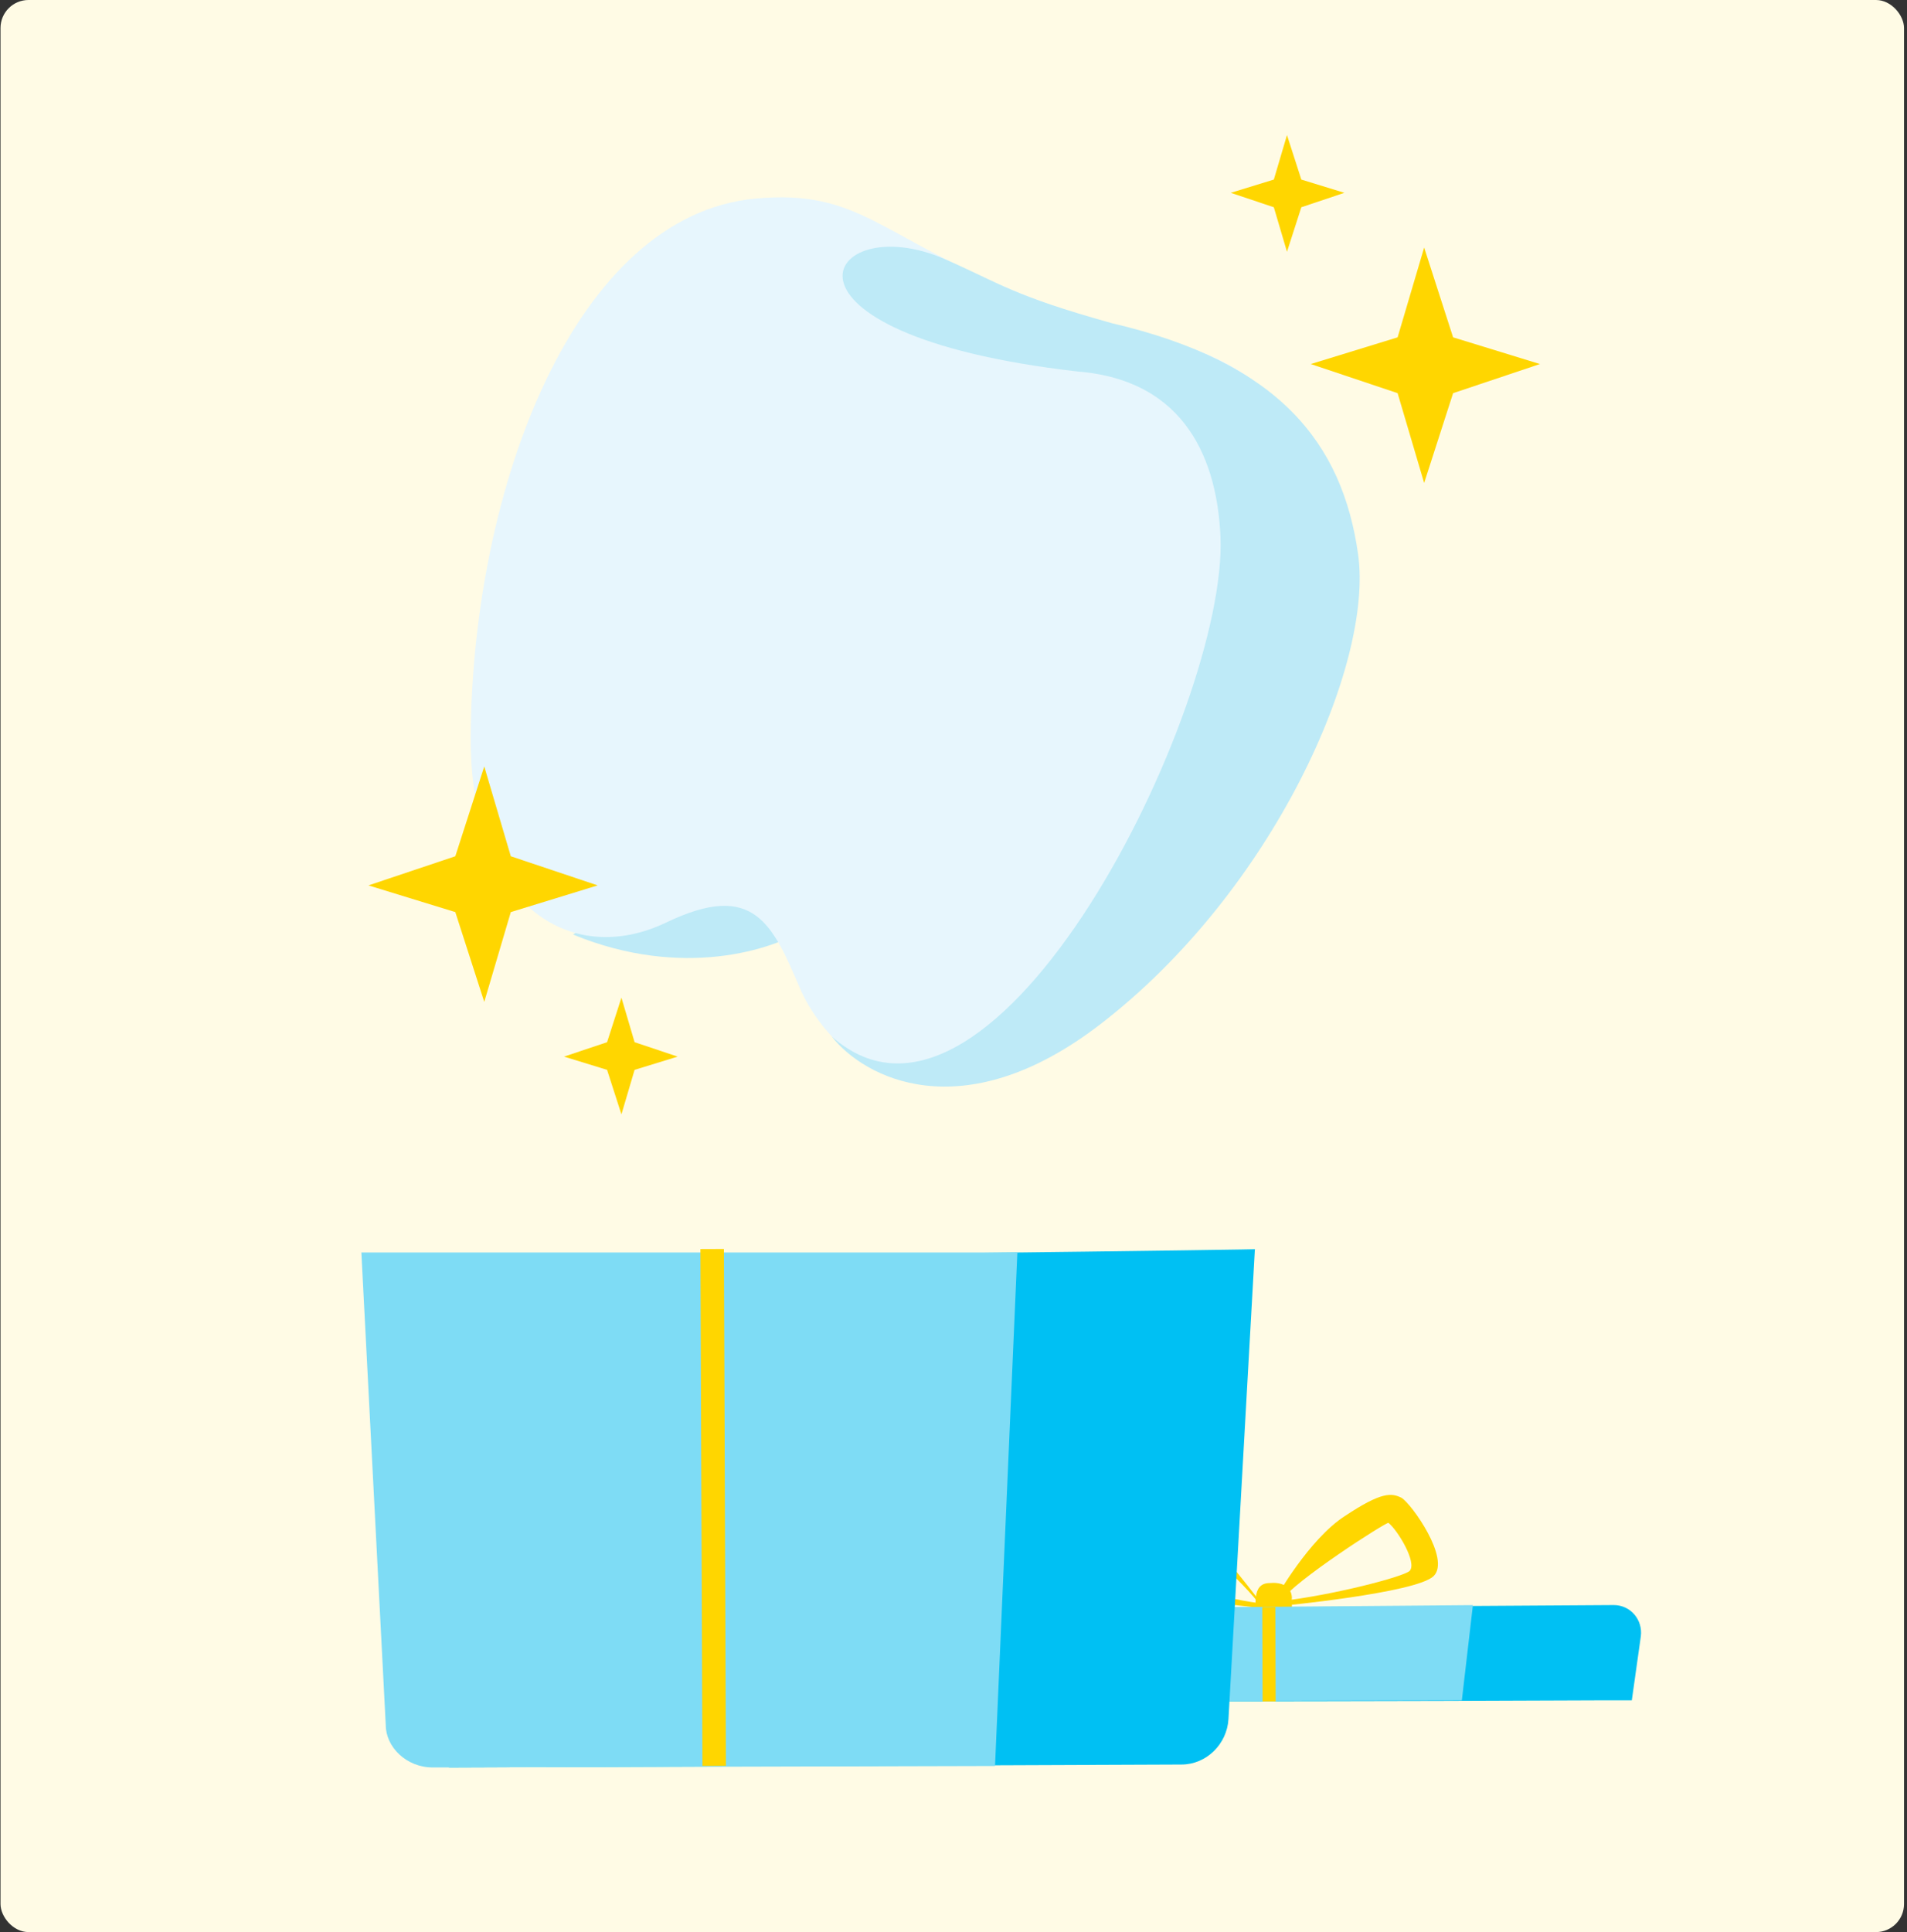 <svg width="545" height="552" viewBox="0 0 545 552" fill="none" xmlns="http://www.w3.org/2000/svg">
<rect x="0" y="0" width="545" height="552" fill="#333333" stroke="none"/>
<rect x="0.146" width="544" height="552" rx="8" fill="#FFFBE5"/>
<path d="M333.568 428.496C338.742 429.642 360.01 457.438 360.01 457.438L360.872 459.443C360.872 459.443 322.934 455.432 321.497 453.712C317.761 449.414 329.257 427.636 333.568 428.496ZM359.722 458.011C352.825 449.127 337.017 436.519 333.568 433.654C330.407 436.806 326.096 445.975 325.521 449.987C329.832 450.847 348.514 456.578 359.722 458.011Z" fill="#FFD600"/>
<path d="M384.44 433.081C394.787 426.204 397.661 426.49 400.535 427.923C403.409 429.642 414.618 445.403 409.732 450.274C404.846 455.146 365.471 458.871 365.471 458.871L364.609 456.578C364.609 456.578 374.094 439.672 384.44 433.081ZM402.835 448.841C405.134 446.549 399.386 437.093 396.799 435.087C396.224 434.8 369.782 451.707 366.046 457.438C380.991 455.719 400.823 450.561 402.835 448.841Z" fill="#FFD600"/>
<path d="M365.183 466.607C362.309 466.893 359.147 466.034 358.86 462.595C359.147 459.157 357.423 452.279 362.883 452.279C365.758 451.993 368.919 452.852 369.206 456.291C368.919 459.443 370.643 466.607 365.183 466.607Z" fill="#FFD600"/>
<path d="M281.548 459.716L461.178 458.57C466.064 458.57 469.513 462.868 468.938 467.453L466.352 485.792H457.442C392.251 486.079 358.542 486.079 284.709 486.079L281.548 459.716Z" fill="#00C0F3"/>
<path d="M275.799 486.094L417.779 485.808L420.941 458.585L281.835 459.732C277.236 459.732 273.787 463.743 274.075 468.328L275.799 486.094Z" fill="#7EDCF5"/>
<path d="M364.472 459.154L364.577 486.09L360.84 486.105L360.736 459.169L364.472 459.154Z" fill="#FFD600"/>
<path d="M358.634 356.877L351.082 491.16C350.662 498.272 344.788 504.129 337.655 504.129L128.287 504.965L117.456 359.156C205.919 359.156 369.365 356.877 358.634 356.877Z" fill="#00C0F3"/>
<path d="M123.672 504.965L284.369 504.547L290.752 357.842H103.276L110.245 492.833C110.245 499.108 116.119 504.965 123.672 504.965Z" fill="#7EDCF5"/>
<path d="M206.887 356.835L207.46 504.504L200.747 504.53L200.174 356.86L206.887 356.835Z" fill="#FFD600"/>
<path d="M230.258 265.324C221.159 271.258 195.124 279.902 163.779 267.005C180.974 254.95 218.342 237.737 230.258 265.324Z" fill="#BEEAF7"/>
<path d="M134.519 210.036C135.106 139.323 164.126 61.552 215.883 56.738C245.861 53.95 251.29 67.673 292.027 83.976C332.764 100.279 351.068 94.279 375.454 126.331C418.802 183.306 333.098 288.658 293.772 304.606C252.444 321.365 233.535 293.712 228.713 282.549C220.779 264.182 215.657 251.435 190.394 263.564C163.11 276.664 134.114 258.779 134.519 210.036Z" fill="#E7F6FD"/>
<path d="M307.904 106.131C214.097 95.348 235.882 59.097 270.079 74.059C286.076 81.058 288.845 84.263 317.761 92.336C365.706 103.522 383.613 126.675 388.121 158.278C392.629 189.881 363.752 254.777 314.351 292.714C274.831 323.064 246.734 307.699 237.687 296.113C284.22 337.36 350.899 202.019 348.796 153.351C347.887 132.309 339.418 108.642 307.904 106.131Z" fill="#BEEAF7"/>
<path d="M138.397 218.977L145.982 244.637L170.806 252.959L145.982 260.588L138.397 286.247L130.122 260.588L105.298 252.959L130.122 244.637L138.397 218.977Z" fill="#FFD600"/>
<path d="M177.598 285.036L181.358 297.754L193.662 301.879L181.358 305.66L177.598 318.378L173.497 305.66L161.193 301.879L173.497 297.754L177.598 285.036Z" fill="#FFD600"/>
<path d="M407.007 137.99L399.422 112.33L374.598 104.008L399.422 96.379L407.007 70.719L415.282 96.379L440.106 104.008L415.282 112.33L407.007 137.99Z" fill="#FFD600"/>
<path d="M367.806 71.931L364.046 59.213L351.742 55.088L364.046 51.307L367.806 38.589L371.907 51.307L384.211 55.088L371.907 59.213L367.806 71.931Z" fill="#FFD600"/>
</svg>
